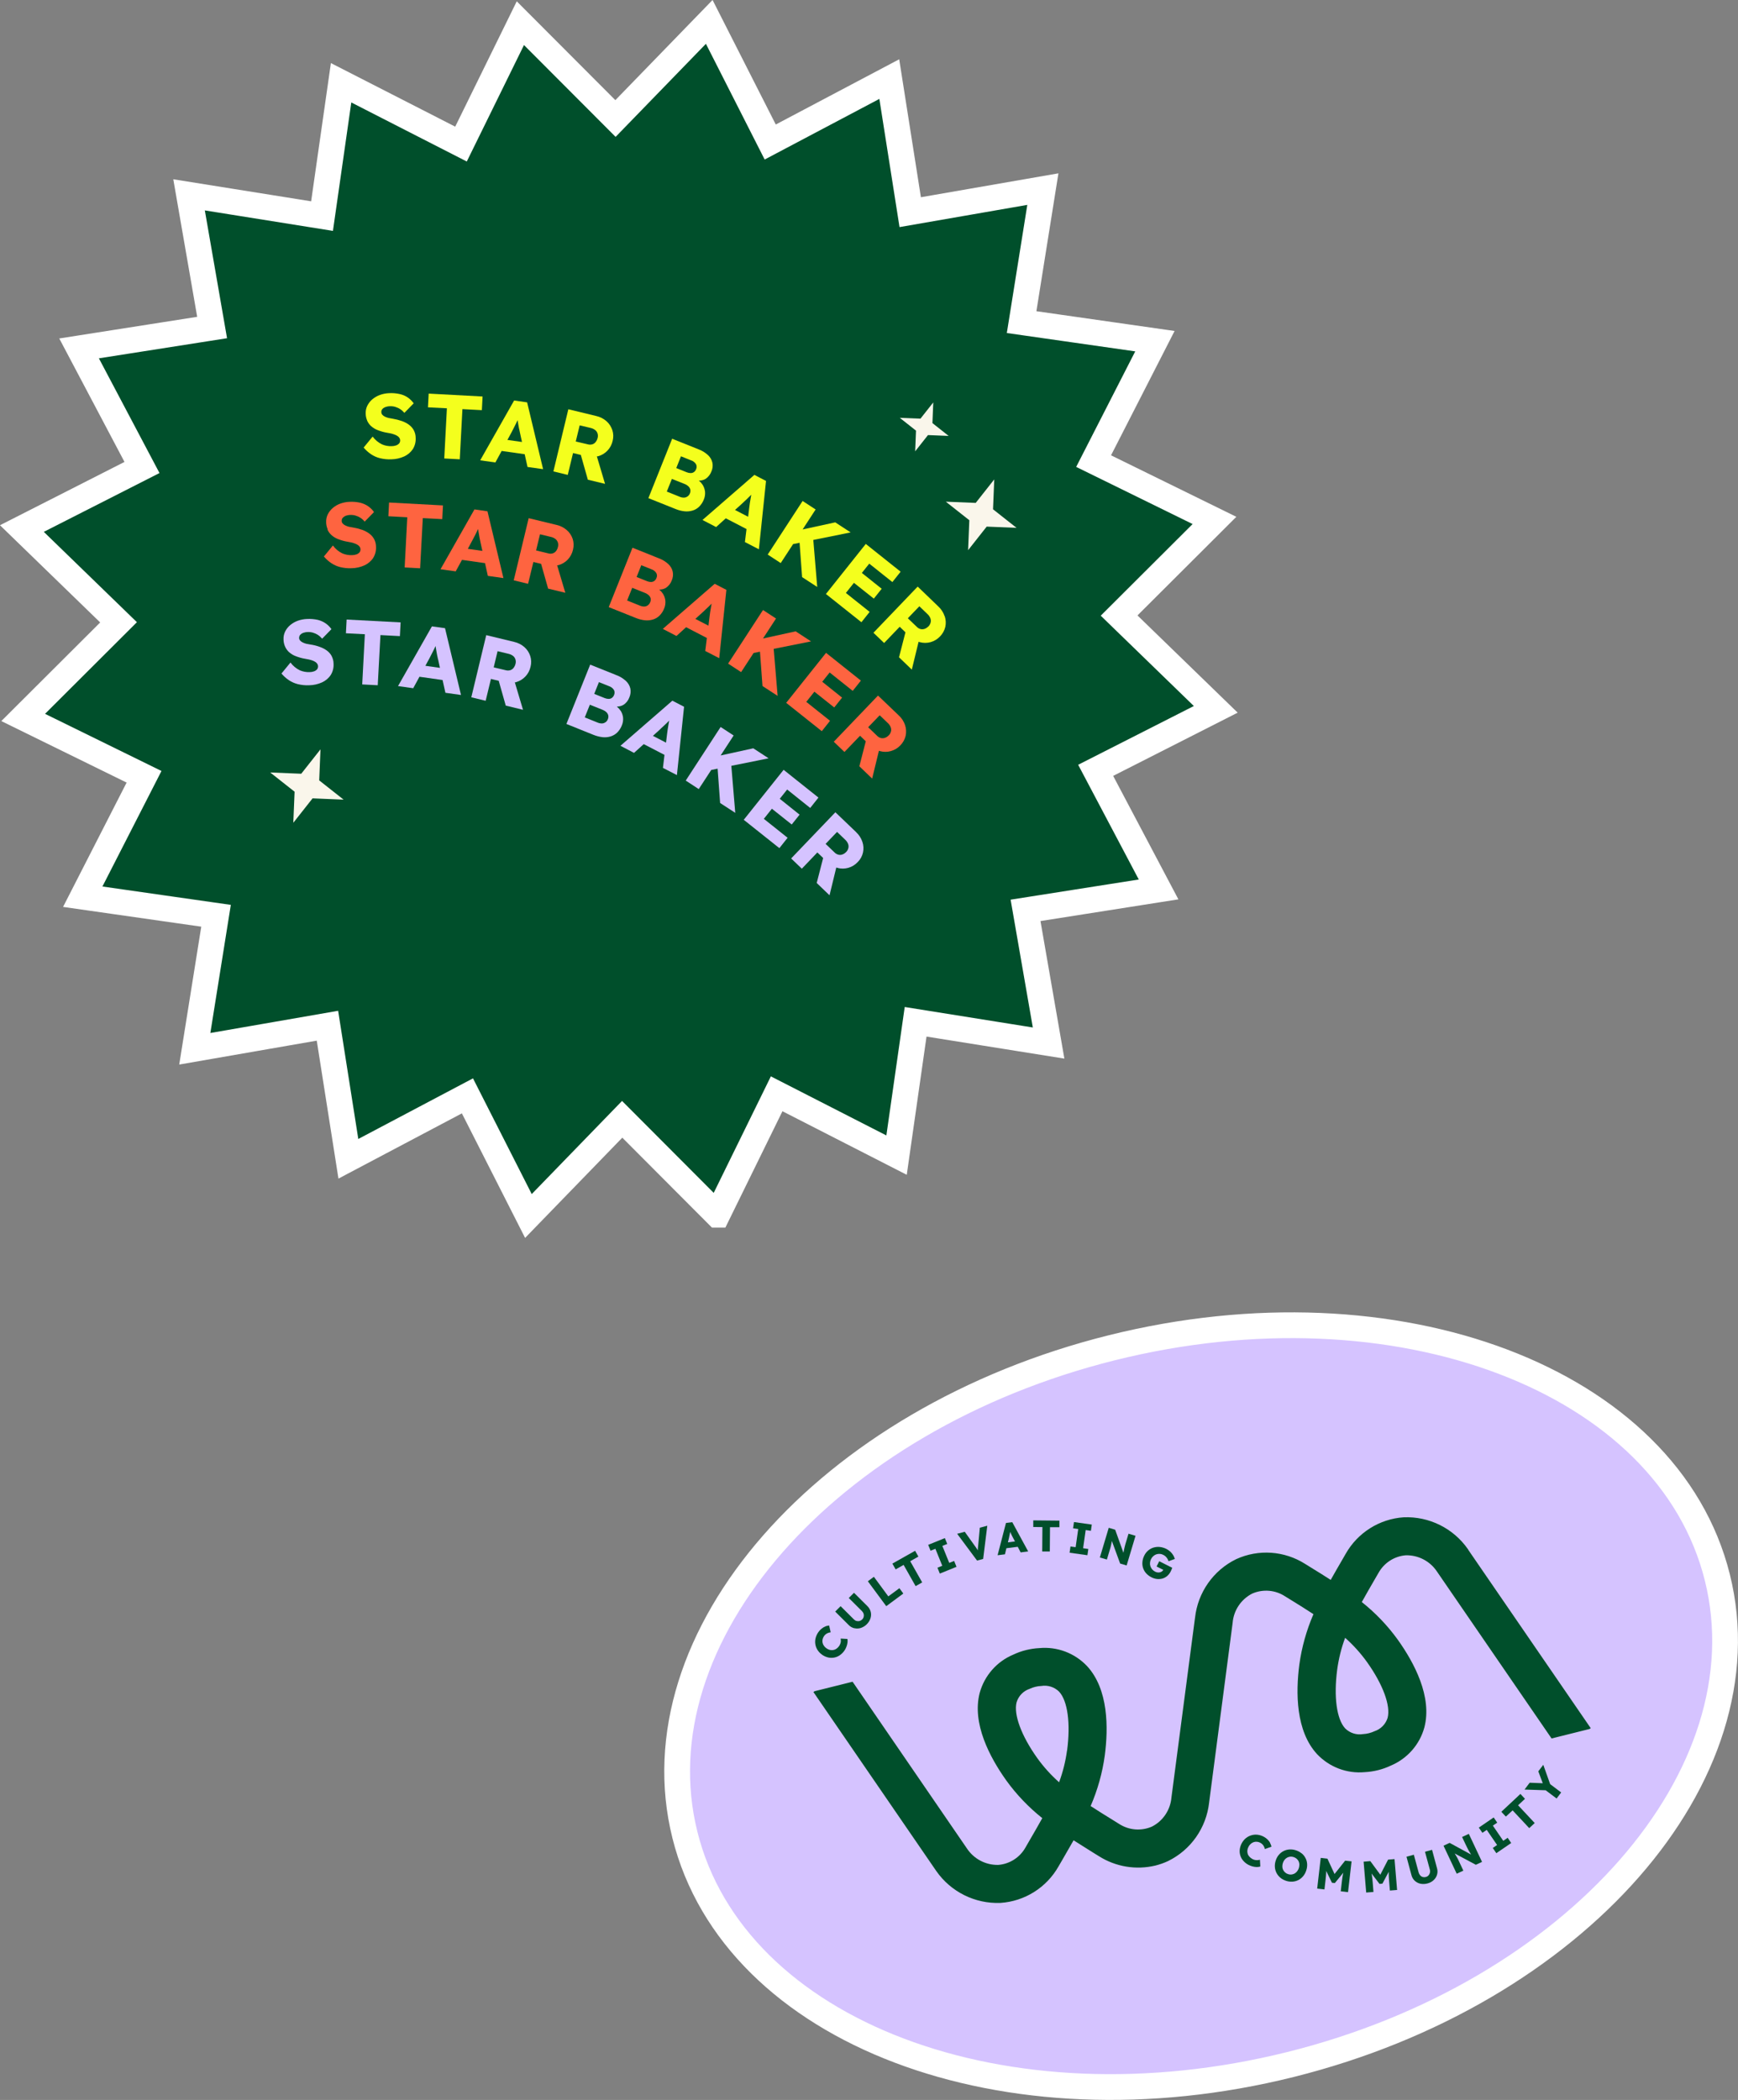 <svg height="326.03" viewBox="0 0 269.9 326.03" width="269.9" xmlns="http://www.w3.org/2000/svg"><rect x="0" y="0" width="269.9" height="326.03" fill="#808080" stroke="none"/><path d="m266.69 244.9c7.66 30.73-22.02 64.59-66.29 75.63-44.28 11.04-86.38-4.92-94.04-35.65s22.02-64.59 66.29-75.63c44.28-11.04 86.38 4.92 94.04 35.65" fill="#d5c3ff" stroke="#fff" stroke-width="4"/><g fill="#004f2b"><path d="m127.62 256.88c.28.2.59.35.93.44.31.08.63.09.94.04.32-.05.62-.17.89-.35.29-.19.53-.43.73-.71.14-.19.25-.4.33-.62.08-.21.14-.43.17-.65.03-.19.02-.38-.01-.57l-1.05-.06c.02.13.03.26.03.38 0 .14-.03.27-.08.4s-.11.26-.19.38c-.11.16-.26.31-.42.42-.15.1-.31.17-.49.2s-.36.02-.53-.02c-.19-.05-.37-.13-.53-.25-.16-.11-.31-.26-.41-.42-.1-.15-.17-.31-.2-.49-.03-.17-.02-.34.02-.51s.12-.34.22-.48c.08-.11.18-.22.29-.3s.22-.14.35-.19c.13-.04.26-.08.39-.1l-.24-1.05c-.21.02-.43.07-.62.16-.21.09-.4.2-.57.35-.18.14-.33.31-.47.5-.2.28-.35.6-.44.93-.16.63-.06 1.3.29 1.85.18.29.42.54.7.73"/><path d="m132.7 252.79c.33.08.67.06.99-.04.35-.12.67-.32.92-.58.26-.26.46-.57.57-.92.1-.32.12-.66.04-.99s-.26-.64-.5-.88l-2.1-2.09-.81.81 2.06 2.05c.12.12.2.26.25.42.04.15.04.31 0 .46-.04.16-.12.3-.24.41-.11.11-.25.19-.4.23s-.31.03-.46 0c-.16-.04-.3-.13-.42-.25l-2.06-2.05-.84.84 2.1 2.09c.24.25.54.42.88.5"/><path d="m140.28 247.41-.61-.83-1.72 1.27-2.24-3.04-.94.69 2.86 3.87 2.66-1.97z"/><path d="m140.33 242.97 1.86 3.29 1.02-.58-1.86-3.29 1.27-.72-.51-.9-3.53 1.99.51.9 1.24-.7z"/><path d="m145.26 240.46 1.07 2.64-.75.3.37.91 2.59-1.05-.37-.91-.76.3-1.07-2.64.76-.3-.37-.91-2.59 1.05.37.91z"/><path d="m152.68 242.02.64-5.14-1.16.31-.24 2.6c-.02.19-.03.36-.05.5s-.02.27-.02.4v.02c-.04-.06-.07-.12-.11-.18-.05-.08-.11-.17-.17-.26s-.14-.2-.23-.32l-1.52-2.13-1.18.31 3.09 4.16.94-.25z"/><path d="m156.3 240.37 1.75-.22.45.87 1.17-.15-2.47-4.54-.98.12-1.3 5.01 1.14-.14.23-.96zm.45-1.91c.03-.11.05-.22.07-.33l.06-.3.12.28c.05.11.1.22.15.32s.1.2.15.29l.32.6-1.1.14.16-.66c.02-.12.04-.23.07-.35"/><path d="m161.86 240.88h1.17s.03-3.77.03-3.77h1.46s0-1.02 0-1.02l-4.06-.04v1.03s1.42.01 1.42.01l-.03 3.78z"/><path d="m169.01 240.49-.81-.12.4-2.82.81.12.14-.97-2.77-.39-.14.97.8.11-.4 2.82-.8-.11-.14.97 2.77.39z"/><path d="m171.89 242.14.46-1.54c.03-.11.06-.21.09-.3l.07-.28c.02-.09.05-.2.07-.32l.08-.4v-.07s1.29 3.52 1.29 3.52l1.01.3 1.38-4.61-1.09-.32-.34 1.14-.15.5c-.04.15-.08.3-.11.43s-.06.26-.09.39l-.08.4s-.01.07-.02.1l-1.28-3.58-1-.3-1.38 4.61 1.09.32z"/><path d="m177.97 244.25c.24.26.53.48.85.64.27.14.57.23.87.26.28.03.56 0 .84-.07.26-.08.51-.21.72-.39.22-.19.41-.43.54-.69.02-.04.05-.09.08-.17s.07-.15.1-.23c.03-.06.05-.13.07-.19l-2.02-1.02-.41.82 1.04.52c-.05.09-.11.17-.19.23-.1.07-.2.12-.32.15s-.25.04-.37.02c-.14-.02-.27-.06-.39-.12-.17-.09-.33-.21-.46-.36-.12-.14-.21-.31-.27-.48-.06-.18-.08-.36-.06-.55.02-.2.07-.39.16-.56.09-.18.2-.33.35-.46.27-.25.63-.37 1-.35.19.01.37.06.54.15.13.06.26.15.37.25.1.1.19.21.27.33.08.13.14.26.19.41l.97-.35c-.05-.21-.14-.4-.25-.59-.12-.2-.27-.38-.44-.54-.19-.17-.4-.32-.62-.43-.32-.16-.66-.26-1.01-.3-.33-.04-.66 0-.98.09-.31.09-.59.25-.84.46-.26.22-.46.49-.61.8-.15.3-.25.63-.28.97-.03.32 0 .64.1.94.1.31.27.59.48.83"/><path d="m197.25 286.12c-.11-.2-.25-.37-.41-.53s-.35-.29-.54-.4c-.3-.17-.63-.28-.98-.33-.32-.04-.64-.02-.96.07-.31.09-.6.23-.85.43-.27.21-.48.47-.65.77s-.28.63-.33.97c-.04.32-.02.64.07.94.09.31.24.59.45.83.22.26.49.48.79.64.21.11.43.2.65.26s.44.09.66.1c.19 0 .38-.02.57-.08l-.06-1.06c-.25.08-.52.09-.78.04-.14-.03-.27-.08-.4-.15-.18-.1-.33-.22-.47-.37-.12-.13-.21-.29-.26-.47-.05-.17-.06-.35-.04-.53.03-.19.09-.38.19-.55.09-.18.22-.33.37-.46.14-.11.29-.2.46-.25.16-.05.34-.06.51-.04.32.04.61.19.83.42.09.1.17.21.22.33.06.12.11.25.14.38l1.02-.37c-.04-.21-.12-.41-.23-.6"/><path d="m202.13 287.75c-.26-.22-.57-.38-.89-.48-.32-.11-.66-.15-1-.13-.64.04-1.24.35-1.65.84-.22.26-.38.56-.48.89-.11.32-.15.66-.13 1 .04.64.35 1.24.84 1.65.26.22.57.38.9.49.32.11.66.15 1 .13.32-.02.63-.11.91-.25.28-.15.54-.35.74-.6.22-.26.38-.57.48-.89.11-.32.16-.66.14-1-.02-.32-.1-.63-.25-.91-.14-.28-.34-.54-.59-.74m-.37 1.73c0 .19-.02.38-.08.56s-.15.35-.27.5c-.11.14-.24.25-.39.34-.15.08-.31.13-.48.15-.18.02-.36 0-.53-.06-.17-.05-.33-.14-.46-.26-.13-.11-.23-.25-.31-.4-.08-.16-.12-.33-.12-.5 0-.19.02-.38.08-.56s.14-.35.26-.5c.11-.14.24-.25.4-.34.15-.08.32-.13.49-.15.36-.03.71.09.99.32.13.11.23.25.31.4.07.16.11.33.12.51"/><path d="m207.25 290.96-1.11-2.39-1.04-.12-.55 4.77 1.13.13.17-1.48c.05-.44.08-.82.1-1.15 0-.08 0-.16 0-.25l.89 1.84.45.05 1.32-1.61c-.02.1-.05.2-.07.3-.06.32-.11.69-.16 1.1l-.17 1.49 1.13.13.55-4.78-1-.11-1.64 2.07z"/><path d="m214.36 291.07-1.56-2.12-1.04.09.4 4.79 1.13-.09-.12-1.49c-.04-.44-.08-.82-.13-1.14-.01-.08-.03-.16-.05-.24l1.24 1.62.45-.04.98-1.84v.31c0 .33.03.7.06 1.11l.12 1.49 1.12-.09-.4-4.79-1 .08-1.21 2.35z"/><path d="m221.29 287.49.76 2.8c.09.32 0 .65-.22.89-.11.12-.26.2-.42.24-.15.04-.31.04-.46 0s-.28-.12-.39-.24-.19-.26-.24-.42l-.76-2.8-1.14.31.77 2.86c.08.33.26.64.51.87s.55.39.88.46c.36.07.74.06 1.09-.04.36-.09.69-.26.96-.51.25-.23.43-.51.53-.84s.1-.68 0-1.01l-.77-2.86-1.1.3z"/><path d="m227.05 285.2.51 1.08c.08.17.16.33.23.47s.14.27.2.4.13.24.2.35.14.23.21.35c.02.03.04.06.06.09l-3.34-1.82-.95.44 2.05 4.35 1.03-.48-.68-1.45c-.05-.1-.09-.2-.13-.28s-.09-.17-.13-.25-.1-.18-.16-.28l-.21-.35-.04-.06 3.29 1.76.96-.45-2.05-4.35-1.03.48z"/><path d="m233.44 285.79-1.61-2.35.68-.46-.55-.81-2.31 1.58.56.81.67-.46 1.61 2.35-.67.46.55.81 2.31-1.58-.55-.81-.67.46z"/><path d="m236.81 279.27-.7-.75-2.96 2.77.7.75 1.05-.97 2.58 2.76.85-.79-2.58-2.76 1.07-1z"/><path d="m239.67 273.99-.78 1.02.69 1.85-2.03-.08-.8 1.06 3.28.11 1.7 1.28.71-.94-1.71-1.29-1.07-3.01z"/><path d="m228.03 240.62-.07-.1c-2.26-3.24-6.02-5.11-9.97-4.95-3.77.25-7.16 2.39-9.02 5.68l-.53.92c-.61 1.05-1.21 2.08-1.79 3.12-1-.65-2.02-1.28-3.05-1.91l-.9-.56c-3.22-2.05-7.26-2.34-10.73-.75-3.55 1.73-5.96 5.17-6.39 9.1l-.03.21s-.01.05-.01.07l-3.62 27.6c-.16 1.94-1.3 3.66-3.03 4.54-1.66.73-3.59.57-5.11-.42l-.9-.56c-1.22-.75-2.39-1.48-3.51-2.21 1.08-2.5 1.82-5.13 2.19-7.82.58-4.36.57-10.32-2.75-13.91-1.91-2.02-4.64-3.05-7.41-2.79-1.4.07-2.77.41-4.04 1.01-2.56 1.07-4.48 3.26-5.22 5.94-1.23 4.73 1.56 9.99 4.11 13.57 1.59 2.21 3.48 4.18 5.61 5.88-.65 1.17-1.34 2.36-2.06 3.6l-.53.92c-.87 1.57-2.46 2.6-4.25 2.74-1.95.04-3.78-.92-4.86-2.55l-17.76-25.89-5.89 1.47-.19.13 19.01 27.69.07.1c2.26 3.24 6.02 5.11 9.97 4.95 3.77-.25 7.16-2.39 9.02-5.68l.53-.91c.61-1.05 1.21-2.09 1.8-3.13 1 .64 2.02 1.28 3.05 1.92l.89.55c2.61 1.65 5.77 2.17 8.77 1.45.67-.17 1.33-.4 1.95-.69 3.55-1.73 5.96-5.17 6.39-9.1l.02-.17s.01-.04.01-.07l3.62-27.64c.15-1.94 1.3-3.66 3.03-4.55 1.66-.73 3.59-.58 5.11.42l.91.56c1.21.75 2.38 1.47 3.5 2.21-1.08 2.5-1.82 5.13-2.19 7.82-.57 4.36-.56 10.32 2.75 13.91 1.9 2.01 4.62 3.05 7.38 2.8 1.41-.07 2.8-.41 4.08-1.02 2.56-1.08 4.48-3.26 5.21-5.94 1.23-4.73-1.56-9.99-4.11-13.57-1.59-2.21-3.48-4.19-5.61-5.88.64-1.17 1.34-2.36 2.05-3.59l.54-.93c.87-1.57 2.46-2.6 4.25-2.74 1.95-.04 3.78.92 4.85 2.55l17.78 25.89 5.89-1.47.19-.13-19.02-27.69zm-62.33 31.17c-.23 1.68-.64 3.33-1.23 4.92-1.27-1.13-2.41-2.39-3.4-3.77-2.46-3.45-3.69-6.77-3.2-8.65.3-.98 1.05-1.76 2.03-2.09.28-.13.58-.24.88-.31.3-.08.61-.12.92-.13 1.01-.17 2.05.16 2.78.89 1.32 1.43 1.79 4.93 1.23 9.14m49.78-5.09c-.3.98-1.06 1.76-2.03 2.08-.56.26-1.17.42-1.79.45-1.01.17-2.05-.16-2.78-.89-1.32-1.43-1.79-4.93-1.23-9.14.23-1.68.64-3.33 1.23-4.92 1.27 1.13 2.41 2.39 3.4 3.77 2.46 3.45 3.69 6.76 3.2 8.65"/><path d="m111.39 188.59-14.77-14.81-14.56 15.01-9.47-18.65-18.49 9.77-3.25-20.66-20.6 3.58 3.3-20.65-20.7-2.96 9.52-18.62-18.77-9.21 14.81-14.77-15.01-14.56 18.65-9.48-9.77-18.49 20.66-3.24-3.58-20.6 20.65 3.3 2.96-20.7 18.62 9.52 9.22-18.77 14.77 14.8 14.56-15 9.47 18.65 18.49-9.77 3.25 20.66 20.6-3.58-3.3 20.65 20.7 2.96-9.52 18.62 18.77 9.21-14.81 14.77 15.01 14.56-18.65 9.47 9.77 18.49-20.66 3.25 3.58 20.6-20.65-3.3-2.96 20.7-18.62-9.52-9.21 18.77z" stroke="#fff" stroke-width="4"/></g><path d="m57.01 65.3c.15.33.36.63.63.87.31.27.66.48 1.04.62.47.18.95.32 1.45.4.2.03.39.07.59.11.19.05.37.1.55.17.16.06.31.13.45.22.12.07.22.17.3.29.17.26.16.61-.03.86-.13.14-.29.25-.47.31-.22.08-.46.12-.69.12-.51.02-1.02-.07-1.49-.27-.58-.28-1.09-.7-1.47-1.22l-1.4 1.71c.33.39.71.73 1.13 1.02.43.29.91.51 1.42.63.58.14 1.18.2 1.77.17.69-.01 1.37-.17 1.99-.45.54-.25 1-.64 1.33-1.13.33-.53.48-1.15.44-1.77 0-.4-.1-.8-.29-1.16-.18-.33-.43-.62-.74-.85-.34-.25-.72-.44-1.11-.58-.46-.16-.94-.28-1.42-.36-.22-.03-.44-.07-.66-.12-.19-.05-.38-.12-.56-.2-.15-.07-.28-.17-.39-.29-.1-.11-.16-.26-.16-.41-.01-.17.04-.34.15-.47.12-.15.29-.25.47-.32.23-.08.48-.13.73-.13.27-.01.54.02.81.1.26.08.52.19.75.34.25.16.47.36.67.59l1.44-1.48c-.24-.35-.55-.65-.89-.89-.37-.26-.79-.44-1.23-.54-.55-.13-1.12-.18-1.69-.15-.48.02-.96.11-1.41.27-.43.15-.82.38-1.18.67-.33.27-.59.61-.79.99-.19.38-.28.81-.26 1.24 0 .39.09.77.24 1.12" fill="#f4ff1d"/><path d="m74.94 61.56-8.37-.45-.11 2.13 2.94.15-.41 7.79 2.41.13.41-7.79 3.02.16z" fill="#f4ff1d"/><path d="m77.88 70.01 3.6.51.44 1.98 2.42.34-2.48-10.37-2.02-.29-5.27 9.29 2.36.33.97-1.78zm2.74-3.43c.04.24.09.46.14.66l.3 1.38-2.26-.32.66-1.22c.11-.22.22-.44.33-.65s.22-.42.32-.63l.27-.57c.03.2.06.41.1.62.04.25.08.49.13.73" fill="#f4ff1d"/><path d="m92.87 70.84c.55-.15 1.05-.45 1.45-.86.41-.43.69-.95.82-1.53.14-.55.13-1.14-.05-1.68-.18-.53-.49-1.01-.91-1.38-.45-.39-.99-.67-1.58-.8l-4.34-1.05-2.32 9.65 2.23.54.82-3.39 1.21.29 1.09 3.85 2.67.64-1.27-4.26c.06-.01.13 0 .19-.03m-3.47-2.28.61-2.51 1.7.4c.26.06.5.17.71.33.18.14.31.33.37.55.07.23.07.47 0 .69-.05.23-.16.44-.31.63-.13.17-.32.29-.52.35-.22.06-.45.06-.67 0l-1.91-.45z" fill="#f4ff1d"/><path d="m109.3 77.55c.16-.37.22-.78.19-1.19-.04-.39-.17-.76-.38-1.1-.16-.24-.35-.45-.58-.64.36 0 .72-.08 1.03-.26.42-.28.75-.7.92-1.17.19-.43.24-.9.15-1.35-.1-.45-.34-.86-.68-1.18-.44-.4-.94-.71-1.5-.91l-4.07-1.63-3.69 9.22 4.2 1.68c.44.18.91.31 1.39.36.42.05.85.01 1.26-.11.39-.11.74-.32 1.03-.6.32-.32.57-.7.73-1.12m-3.56-6.71 1.57.63c.32.1.59.31.77.59.13.24.14.53.02.78-.06.18-.18.33-.32.44s-.32.16-.49.17c-.22 0-.43-.04-.63-.12l-1.64-.66.73-1.83zm1.03 6.23c-.16.12-.35.18-.54.19-.23 0-.46-.04-.67-.13l-2.01-.81.79-1.97 1.95.78c.23.08.43.21.61.37.14.13.25.31.3.5.04.19.02.39-.05.57-.07.2-.2.38-.37.5" fill="#f4ff1d"/><path d="m117.15 73.73-8.06 7 2.12 1.1 1.5-1.36 3.22 1.67-.25 2.02 2.17 1.12 1.11-10.61zm-3 5.44 1.03-.93c.18-.18.35-.34.53-.5s.35-.32.51-.49c.15-.14.3-.29.45-.44l-.11.62c-.04.25-.08.49-.12.73s-.07.46-.09.67l-.17 1.4-2.03-1.05z" fill="#f4ff1d"/><path d="m123.18 84.47.99-.2.39 5.33 2.35 1.53-.61-7.3 5.8-1.17-2.39-1.56-5.07 1.1 2.02-3.1-2.02-1.32-5.42 8.32 2.02 1.32 1.94-2.97z" fill="#f4ff1d"/><path d="m133.77 96.61 1.28-1.61-3.69-2.94 1.25-1.57 3.09 2.45 1.22-1.53-3.08-2.46 1.15-1.44 3.59 2.86 1.28-1.61-5.41-4.31-6.19 7.77 5.53 4.4z" fill="#f4ff1d"/><path d="m146.69 95.66c-.19-.57-.52-1.08-.96-1.49l-3.22-3.1-6.87 7.17 1.66 1.59 2.42-2.52.89.86-1 3.88 1.99 1.91 1.05-4.32c.06.02.11.05.18.06.55.15 1.13.15 1.68 0 .57-.16 1.08-.47 1.48-.9.4-.41.68-.92.81-1.47.12-.55.09-1.12-.09-1.66m-2.53 1.57c-.16.17-.36.31-.58.39-.2.07-.42.09-.63.04-.22-.05-.42-.17-.58-.33l-1.41-1.35 1.79-1.86 1.26 1.21c.2.18.35.4.45.65.08.21.1.44.04.66-.06.23-.18.44-.34.61" fill="#f4ff1d"/><path d="m50.85 82.22c.15.33.37.63.64.87.31.27.66.48 1.04.62.47.18.95.32 1.45.4.2.03.4.07.59.11.18.04.37.1.54.17.16.06.31.13.45.22.12.07.22.17.3.29.17.26.16.61-.03.86-.13.14-.29.25-.47.31-.22.08-.46.12-.69.12-.51.02-1.03-.07-1.5-.27-.58-.28-1.09-.7-1.47-1.23l-1.4 1.71c.33.39.71.73 1.13 1.02.43.29.92.51 1.42.63.58.14 1.18.2 1.77.17.69-.01 1.36-.17 1.99-.45.54-.25 1.01-.64 1.34-1.14.33-.53.48-1.15.44-1.77 0-.4-.1-.8-.29-1.16-.18-.33-.43-.62-.74-.85-.34-.25-.72-.45-1.11-.59-.46-.16-.94-.28-1.42-.36-.22-.03-.44-.07-.66-.12-.19-.05-.38-.12-.56-.21-.15-.07-.28-.17-.39-.29-.1-.11-.16-.26-.15-.41-.01-.17.04-.34.15-.47.13-.14.29-.25.46-.32.23-.08.48-.13.73-.13.27-.01.54.02.81.1s.52.19.75.34c.25.16.47.36.67.59l1.44-1.48c-.24-.35-.55-.65-.89-.89-.37-.26-.79-.44-1.22-.55-.55-.13-1.12-.18-1.69-.15-.48.02-.96.11-1.41.27-.43.15-.82.38-1.17.67-.33.27-.59.61-.79.99-.19.38-.28.81-.26 1.24 0 .38.09.76.24 1.12" fill="#fe6440"/><path d="m68.79 78.47-8.37-.45-.11 2.13 2.94.16-.41 7.79 2.4.13.42-7.79 3.02.16.11-2.12z" fill="#fe6440"/><path d="m71.72 86.92 3.6.51.44 1.98 2.42.34-2.48-10.37-2.02-.29-5.27 9.29 2.36.33.97-1.78zm2.75-3.42c.04.24.09.46.14.66l.3 1.37-2.26-.32.66-1.23c.11-.23.22-.44.34-.65s.22-.42.32-.63c.09-.19.18-.38.27-.57.03.2.06.41.1.62.04.25.08.49.13.73" fill="#fe6440"/><path d="m86.71 87.75c.55-.15 1.05-.45 1.45-.86.41-.43.69-.96.82-1.53.14-.55.13-1.14-.04-1.68-.18-.53-.49-1.01-.92-1.38-.45-.39-.99-.67-1.58-.8l-4.34-1.05-2.32 9.65 2.23.54.82-3.39 1.2.29 1.09 3.85 2.67.64-1.27-4.26c.06-.01.13 0 .18-.03m-3.45-2.28.61-2.51 1.69.41c.26.05.51.17.72.33.17.14.3.33.37.55.07.23.07.47 0 .7-.05.23-.15.44-.3.63-.14.17-.32.29-.52.35-.22.06-.45.06-.66 0l-1.9-.46z" fill="#fe6440"/><path d="m102.95 92.18c-.16-.24-.35-.45-.58-.64.36 0 .72-.08 1.03-.26.42-.28.75-.69.92-1.17.19-.43.24-.9.15-1.35-.1-.45-.34-.86-.68-1.18-.44-.4-.94-.71-1.5-.91l-4.07-1.63-3.69 9.22 4.2 1.68c.45.18.91.31 1.39.36.42.05.85.01 1.26-.11.39-.11.74-.32 1.03-.6.32-.32.57-.7.73-1.12.16-.38.22-.78.19-1.19-.04-.39-.17-.77-.38-1.1m-3.37-4.43 1.57.63c.32.1.59.31.77.59.13.24.14.53.02.78-.06.17-.18.33-.32.44-.14.1-.32.16-.49.17-.22 0-.43-.04-.63-.12l-1.64-.66.73-1.83zm1.03 6.23c-.16.11-.34.18-.54.19-.23 0-.46-.04-.67-.13l-2.01-.81.79-1.97 1.95.78c.22.08.43.21.61.37.14.13.25.3.3.49.04.19.02.39-.06.57-.07.2-.2.38-.37.5" fill="#fe6440"/><path d="m110.99 90.64-8.06 7 2.12 1.1 1.5-1.36 3.22 1.67-.25 2.02 2.17 1.12 1.11-10.61zm-3 5.44 1.03-.93c.18-.17.35-.34.53-.5s.35-.32.51-.48l.45-.45-.11.62c-.04.25-.08.49-.12.73s-.07.46-.09.67l-.17 1.4-2.03-1.05z" fill="#fe6440"/><path d="m117.03 101.38.99-.2.39 5.33 2.35 1.53-.61-7.3 5.8-1.16-2.39-1.56-5.07 1.11 2.02-3.1-2.02-1.32-5.42 8.32 2.02 1.32z" fill="#fe6440"/><path d="m132.41 107.28 1.28-1.61-5.41-4.31-6.19 7.76 5.53 4.4 1.28-1.61-3.69-2.94 1.26-1.58 3.08 2.45 1.22-1.53-3.08-2.46 1.15-1.44 3.59 2.86z" fill="#fe6440"/><path d="m139.58 111.08-3.23-3.09-6.87 7.17 1.66 1.59 2.42-2.52.89.86-1 3.88 1.99 1.91 1.05-4.32c.06.02.11.05.18.06.55.15 1.13.15 1.68-.01.57-.16 1.08-.47 1.48-.9.4-.41.68-.92.81-1.47.12-.55.09-1.12-.09-1.66-.19-.57-.52-1.08-.96-1.49m-1.57 3.07c-.16.17-.36.31-.58.39-.2.07-.42.09-.63.04-.22-.05-.42-.17-.58-.33l-1.41-1.35 1.79-1.86 1.26 1.21c.2.18.35.4.45.65.08.21.1.44.04.66-.06.23-.18.44-.34.6" fill="#fe6440"/><path d="m51.51 101.86c-.18-.33-.43-.62-.74-.85-.34-.25-.72-.44-1.12-.58-.46-.17-.94-.29-1.43-.36-.22-.03-.44-.07-.66-.12-.19-.05-.38-.12-.56-.21-.15-.07-.28-.17-.39-.29-.1-.11-.16-.25-.16-.4 0-.17.05-.34.15-.47.13-.14.29-.25.47-.32.23-.08.48-.13.73-.13.27-.01.54.02.81.1s.52.19.75.34c.25.16.47.36.67.59l1.44-1.48c-.24-.35-.55-.65-.89-.89-.37-.26-.79-.44-1.22-.55-.55-.12-1.12-.17-1.69-.14-.48.02-.96.11-1.41.27-.43.15-.83.38-1.18.67-.33.27-.6.61-.79.99s-.28.81-.26 1.24c0 .39.09.77.24 1.12.15.33.36.63.63.87.31.27.66.48 1.04.62.47.18.95.32 1.45.4.2.03.39.07.58.11s.37.1.55.16c.16.06.31.13.45.22.12.07.22.17.3.29.17.26.16.61-.03.86-.13.14-.29.25-.47.31-.22.08-.46.12-.69.12-.51.02-1.02-.07-1.5-.27-.58-.28-1.09-.7-1.47-1.22l-1.4 1.71c.33.39.71.73 1.13 1.02.43.29.91.5 1.42.63.58.14 1.18.2 1.77.17.69-.01 1.36-.17 1.99-.45.54-.25 1.01-.64 1.34-1.14.33-.53.48-1.15.44-1.77 0-.4-.11-.8-.29-1.16" fill="#d5c3ff"/><path d="m62.2 96.63-8.37-.44-.11 2.13 2.94.15-.41 7.79 2.41.13.42-7.79 3.02.16.11-2.13z" fill="#d5c3ff"/><path d="m67.08 97.24-5.27 9.28 2.36.33.97-1.78 3.59.51.44 1.98 2.42.34-2.48-10.37-2.02-.28zm.94 5.07.3 1.38-2.26-.32.66-1.22c.11-.23.22-.44.33-.65s.22-.42.32-.63c.09-.19.18-.38.27-.57l.1.62c.04.25.08.49.13.73s.09.46.14.66" fill="#d5c3ff"/><path d="m80.13 105.91c.55-.15 1.05-.45 1.44-.86.41-.42.69-.95.82-1.53.14-.55.13-1.14-.05-1.68-.17-.53-.49-1.01-.91-1.38-.45-.39-1-.67-1.58-.8l-4.34-1.05-2.32 9.65 2.23.54.82-3.39 1.21.29 1.09 3.85 2.68.65-1.27-4.26c.06-.01.13 0 .19-.02m-3.47-2.31.6-2.51 1.7.41c.26.06.5.17.71.33.18.14.3.33.37.55.06.23.07.47 0 .69-.05.23-.16.44-.31.63-.13.17-.32.29-.52.35-.22.06-.45.06-.67 0l-1.9-.45z" fill="#d5c3ff"/><path d="m96.37 110.34c-.16-.24-.35-.45-.58-.64.36 0 .72-.08 1.03-.27.43-.28.75-.69.92-1.17.18-.42.24-.9.15-1.35-.1-.45-.34-.86-.68-1.18-.44-.4-.94-.71-1.49-.91l-4.07-1.63-3.69 9.21 4.2 1.69c.45.18.91.3 1.39.36.42.05.85.01 1.26-.11.39-.12.74-.32 1.03-.6.32-.32.57-.7.73-1.12.16-.38.22-.78.19-1.19-.04-.39-.17-.76-.38-1.09m-3.38-4.44 1.57.63c.32.1.59.31.77.59.13.24.13.53.02.78-.06.17-.18.33-.32.44s-.32.16-.49.17c-.22 0-.43-.04-.63-.12l-1.64-.66.73-1.83zm1.03 6.23c-.16.12-.35.18-.54.19-.23 0-.46-.04-.67-.13l-2.01-.81.79-1.97 1.95.78c.23.09.43.21.61.37.14.13.25.31.3.5.04.19.02.39-.05.57-.07.2-.2.38-.37.5" fill="#d5c3ff"/><path d="m104.41 108.79-8.06 7 2.11 1.1 1.51-1.36 3.22 1.67-.24 2.02 2.17 1.12 1.11-10.61-1.81-.94zm-3 5.44 1.03-.93c.17-.18.35-.34.53-.5s.35-.32.51-.48c.15-.15.29-.3.44-.44-.04.2-.07.41-.11.62-.04.25-.09.49-.12.73s-.07.46-.09.67l-.17 1.4-2.03-1.05z" fill="#d5c3ff"/><path d="m119.37 117.74-2.39-1.56-5.07 1.11 2.02-3.1-2.02-1.32-5.42 8.32 2.02 1.32 1.94-2.97.99-.2.39 5.33 2.35 1.53-.61-7.3 5.8-1.17z" fill="#d5c3ff"/><path d="m122.95 128.01 1.22-1.53-3.08-2.46 1.15-1.44 3.58 2.86 1.28-1.61-5.41-4.31-6.19 7.76 5.53 4.4 1.28-1.61-3.69-2.94 1.25-1.57z" fill="#d5c3ff"/><path d="m132.96 129.2-3.23-3.09-6.87 7.17 1.66 1.59 2.41-2.52.9.86-1 3.88 1.99 1.91 1.05-4.32c.06.02.11.06.18.07.55.15 1.13.14 1.68-.01.57-.16 1.08-.48 1.48-.91.82-.82 1.09-2.04.71-3.13-.19-.57-.52-1.08-.96-1.49m-1.55 3.06c-.16.17-.36.31-.58.39-.2.08-.42.09-.63.04-.22-.06-.42-.17-.58-.33l-1.41-1.35 1.78-1.86 1.26 1.21c.2.18.35.4.45.65.08.21.1.44.04.66-.06.23-.17.44-.34.6" fill="#d5c3ff"/><path d="m153.22 81.77-2.88 3.65.19-4.65-3.65-2.88 4.64.19 2.88-3.65-.19 4.64 3.65 2.88-4.64-.19z" fill="#faf6eb"/><path d="m144.11 67.55-1.99 2.52.13-3.21-2.52-1.99 3.21.13 1.99-2.52-.13 3.21 2.52 1.99z" fill="#faf6eb"/><path d="m48.54 123.95-2.99 3.79.2-4.82-3.79-2.99 4.82.2 2.99-3.79-.2 4.82 3.79 2.99z" fill="#faf6eb"/></svg>